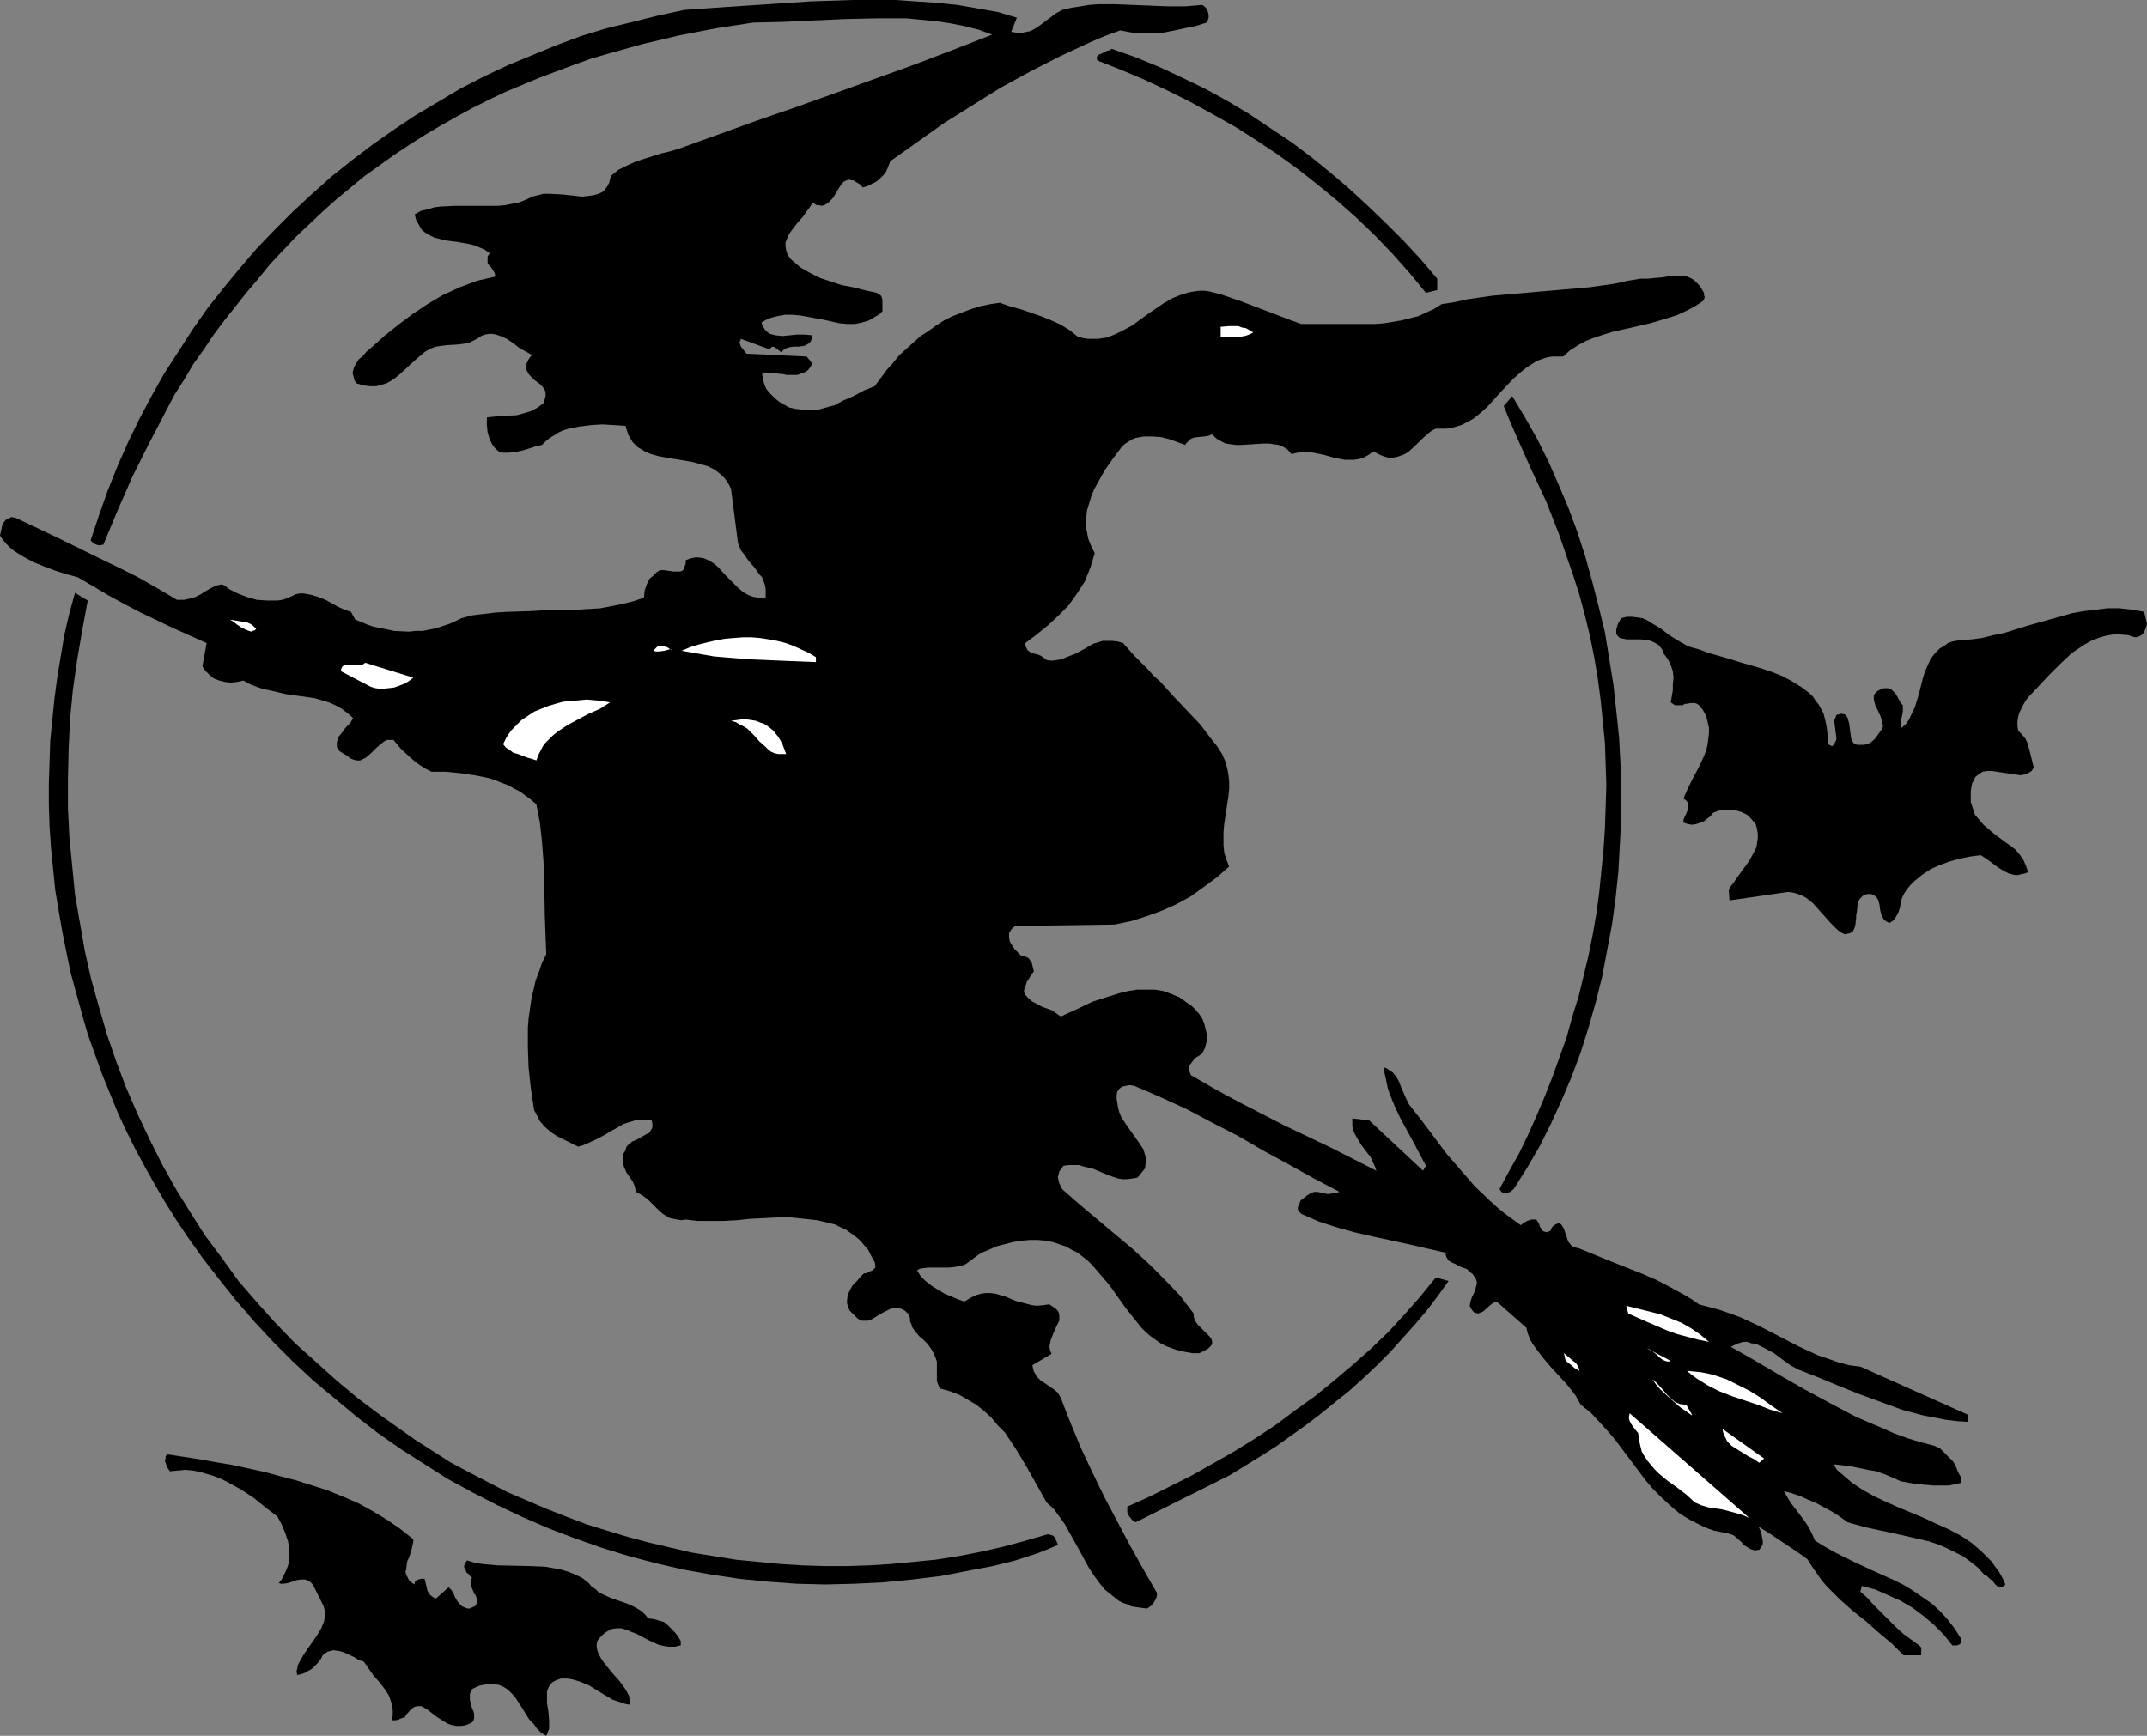 <?xml version="1.0" encoding="UTF-8" standalone="no"?>
<svg
   version="1.0"
   width="129.724mm"
   height="104.91mm"
   id="svg21"
   sodipodi:docname="Witch on Broomstick.wmf"
   xmlns:inkscape="http://www.inkscape.org/namespaces/inkscape"
   xmlns:sodipodi="http://sodipodi.sourceforge.net/DTD/sodipodi-0.dtd"
   xmlns="http://www.w3.org/2000/svg"
   xmlns:svg="http://www.w3.org/2000/svg">
  <rect width="100%" height="100%" fill="#808080" stroke="none"/>
  <sodipodi:namedview
     id="namedview21"
     pagecolor="#ffffff"
     bordercolor="#000000"
     borderopacity="0.25"
     inkscape:showpageshadow="2"
     inkscape:pageopacity="0.0"
     inkscape:pagecheckerboard="0"
     inkscape:deskcolor="#d1d1d1"
     inkscape:document-units="mm" />
  <defs
     id="defs1">
    <pattern
       id="WMFhbasepattern"
       patternUnits="userSpaceOnUse"
       width="6"
       height="6"
       x="0"
       y="0" />
  </defs>
  <path
     style="fill:#000000;fill-opacity:1;fill-rule:evenodd;stroke:none"
     d="m 232.219,4.039 -1.293,3.232 0.97,0.162 0.97,0.162 0.808,-0.162 0.808,-0.162 0.808,-0.162 0.646,-0.323 1.293,-0.808 1.293,-0.969 0.646,-0.485 0.646,-0.485 1.293,-0.969 1.454,-0.808 2.101,-0.485 2.101,-0.323 1.939,-0.323 2.101,-0.162 h 3.878 l 4.04,0.162 4.04,0.162 3.878,0.162 h 4.04 l 1.939,-0.162 1.939,-0.162 0.485,0.323 0.323,0.323 0.323,0.485 0.162,0.485 0.162,0.646 v 0.646 l -0.162,0.485 -0.323,0.646 -2.586,0.808 -2.424,0.485 -2.262,0.485 -2.424,0.485 -2.424,0.162 h -2.424 l -2.586,-0.162 -2.586,-0.485 -3.555,1.293 -3.394,1.454 -6.949,3.232 -6.626,3.393 -6.787,3.716 -6.464,4.039 -6.464,4.039 -6.141,4.363 -6.141,4.363 -0.485,1.293 -0.485,1.131 -0.646,0.808 -0.808,0.808 -0.808,0.646 -0.97,0.485 -0.97,0.485 -1.131,0.323 -0.485,-0.646 -1.131,-0.646 -0.485,-0.323 h -0.485 l -0.485,-0.162 -0.646,0.162 -0.646,0.323 -0.485,0.646 -0.485,0.646 -0.485,0.808 -0.97,1.616 -0.646,0.646 -0.485,0.485 -0.808,0.485 -0.646,0.162 -0.485,-0.162 h -0.646 l -0.485,-0.323 -0.485,-0.162 -0.485,0.808 -0.485,0.646 -1.131,1.616 -1.293,1.454 -1.131,1.454 -0.485,0.646 -0.485,0.808 -0.323,0.808 -0.323,0.808 v 0.808 l 0.162,0.969 0.323,0.969 0.646,0.969 1.131,0.969 1.131,0.969 2.262,1.293 2.262,1.131 2.424,0.808 2.424,0.808 2.586,0.485 2.586,0.646 2.909,0.646 0.485,0.323 0.485,0.323 0.162,0.323 0.162,0.646 v 1.293 1.293 l -0.646,0.646 -0.808,0.485 -0.808,0.485 -0.808,0.485 -1.616,0.485 -1.616,0.323 h -1.778 l -1.778,-0.162 -3.555,-0.808 -1.778,-0.323 -1.778,-0.323 -1.778,-0.323 -1.778,-0.162 h -1.778 l -1.778,0.323 -1.778,0.485 -0.97,0.485 -0.808,0.485 0.323,0.808 0.485,0.808 0.485,0.485 0.646,0.485 0.646,0.162 0.646,0.162 1.616,0.162 1.616,-0.162 1.616,-0.162 h 1.778 l 1.778,0.162 -0.162,0.808 -0.162,0.485 -0.323,0.485 -0.323,0.162 -0.485,0.323 -0.485,0.162 -1.131,0.162 H 181.315 l -1.131,0.162 -0.485,0.162 -0.485,0.162 -0.485,0.485 -0.323,0.323 -0.808,-0.646 -0.646,-0.485 -0.485,-0.162 -0.323,0.162 -0.162,0.162 -0.162,0.323 -6.626,-2.424 -0.162,0.485 -0.162,0.323 0.162,0.485 0.162,0.485 0.646,0.808 0.646,0.808 13.736,0.646 1.293,1.616 -0.485,0.808 -0.485,0.646 -0.646,0.485 -0.646,0.162 -0.646,0.323 -0.646,0.162 h -1.454 -0.808 l -0.808,-0.162 -1.454,-0.162 -1.778,-0.162 -1.616,0.162 0.162,1.131 0.323,1.293 0.485,1.131 0.808,0.969 0.97,0.969 1.131,0.969 1.131,0.646 1.131,0.646 1.454,0.323 1.454,0.162 1.454,0.162 1.293,-0.162 h 1.131 l 1.131,-0.323 2.424,-0.646 2.101,-1.131 2.262,-0.969 2.424,-1.293 2.424,-0.969 2.747,-3.716 1.454,-1.616 1.454,-1.777 1.616,-1.454 1.616,-1.454 1.616,-1.454 1.778,-1.131 1.778,-1.293 1.778,-1.131 1.939,-0.969 2.101,-0.808 2.101,-0.808 2.101,-0.646 2.262,-0.485 2.262,-0.323 2.262,0.808 2.424,0.646 4.686,1.616 2.424,0.969 2.101,0.969 2.101,1.293 1.778,1.454 1.293,0.323 1.131,0.162 h 1.131 1.131 l 0.97,-0.162 1.131,-0.162 1.939,-0.808 1.939,-0.969 1.778,-0.969 3.555,-2.585 3.555,-2.424 1.939,-1.131 1.939,-0.808 2.101,-0.646 1.131,-0.162 1.131,-0.162 h 1.131 l 1.131,0.162 1.293,0.323 1.293,0.323 4.686,1.616 4.686,1.777 4.686,1.777 2.101,0.808 2.262,0.808 h 8.565 4.202 4.04 l 2.101,-0.162 1.939,-0.323 1.939,-0.323 1.939,-0.485 1.939,-0.485 1.778,-0.808 1.778,-0.808 1.778,-1.131 3.07,-0.485 2.909,-0.646 5.656,-0.808 5.656,-0.485 5.494,-0.485 5.656,-0.485 5.494,-0.485 5.656,-0.808 2.909,-0.646 2.909,-0.485 h 0.808 0.808 l 1.616,-0.162 1.939,-0.162 1.778,-0.323 h 1.939 0.808 l 0.97,0.162 0.808,0.323 0.808,0.485 0.646,0.646 0.646,0.646 0.485,0.808 0.485,0.808 v 0.485 l 0.162,0.485 -0.162,0.485 -0.323,0.485 -1.778,1.131 -1.778,0.969 -2.101,0.969 -1.939,0.646 -4.363,1.293 -2.101,0.485 -2.101,0.485 -4.363,0.969 -2.101,0.646 -1.939,0.646 -2.101,0.808 -1.778,0.969 -1.778,1.131 -1.616,1.454 h -1.131 -1.293 l -1.131,0.162 -0.97,0.323 -0.97,0.323 -0.97,0.485 -1.778,1.131 -1.616,1.293 -1.616,1.454 -2.909,3.07 -2.909,3.232 -1.616,1.454 -1.616,1.293 -1.778,0.969 -0.97,0.485 -1.131,0.323 -1.131,0.323 -1.131,0.162 h -1.131 -1.293 l -0.97,0.485 -0.808,0.646 -1.454,1.293 -1.616,1.616 -1.454,1.293 -0.808,0.485 -0.808,0.323 -0.97,0.323 -0.97,0.162 h -0.97 l -1.131,-0.323 -1.131,-0.485 -1.131,-0.646 -1.131,0.808 -1.131,0.646 -1.131,0.323 -1.131,0.162 h -0.97 -1.131 l -2.424,-0.485 -2.262,-0.646 -2.424,-0.485 -1.131,-0.162 h -1.293 l -1.293,0.162 -1.293,0.323 -0.808,-0.969 -0.97,-0.646 -1.131,-0.485 -1.131,-0.162 -1.131,-0.162 h -1.293 l -2.424,0.162 -2.586,0.162 h -1.131 l -1.293,-0.162 -1.131,-0.162 -0.97,-0.485 -1.131,-0.646 -0.97,-0.969 -0.808,0.323 -0.97,0.162 -1.778,0.162 -0.808,0.162 -0.646,0.323 -0.646,0.646 -0.323,0.323 -0.162,0.323 -1.778,-0.646 -1.778,-0.646 -1.939,-0.485 -1.939,-0.162 h -1.939 l -0.97,0.162 -0.97,0.162 -0.808,0.323 -0.808,0.485 -0.97,0.646 -0.646,0.646 -1.939,2.585 -1.939,2.747 -1.616,2.908 -0.808,1.454 -0.646,1.616 -0.485,1.616 -0.485,1.616 -0.162,1.616 -0.162,1.616 0.323,1.616 0.323,1.616 0.646,1.616 0.808,1.616 -0.485,1.616 -0.485,1.616 -0.646,1.616 -0.646,1.616 -1.778,2.747 -1.939,2.747 -2.262,2.262 -2.424,2.262 -2.586,2.101 -2.586,1.939 v 0.485 l 0.162,0.485 0.162,0.323 0.162,0.323 0.646,0.485 0.808,0.323 0.808,0.162 0.808,0.323 0.646,0.485 0.646,0.485 1.131,0.162 1.293,-0.162 0.97,-0.162 1.131,-0.485 2.101,-0.808 2.101,-1.131 1.939,-1.131 1.131,-0.323 0.97,-0.323 h 1.131 1.131 l 1.293,0.162 1.131,0.323 1.293,1.454 1.293,1.454 2.909,2.908 1.454,1.616 1.616,1.454 2.909,3.232 3.07,3.232 3.07,3.232 2.586,3.393 1.293,1.616 1.131,1.777 0.646,1.454 0.485,1.616 0.323,1.616 0.162,1.616 v 1.616 l -0.162,1.616 -0.485,3.232 -0.485,3.232 -0.162,1.777 v 1.454 1.616 l 0.162,1.616 0.485,1.616 0.646,1.616 -2.747,2.424 -3.07,2.262 -2.909,2.101 -3.232,1.777 -3.232,1.454 -3.555,1.293 -3.555,1.131 -3.878,0.808 -22.624,0.323 -0.485,0.323 -0.485,0.485 -0.162,0.323 -0.323,0.485 v 0.485 0.485 l 0.162,0.969 0.485,0.808 0.646,0.969 0.808,0.808 0.646,0.646 0.808,0.162 0.485,0.162 0.485,0.323 0.323,0.485 0.323,0.485 0.162,0.646 0.323,1.293 -1.616,2.424 -0.162,0.646 -0.323,0.646 -0.162,0.808 0.162,0.646 0.808,0.969 0.97,0.808 0.97,0.485 1.131,0.646 2.262,0.808 0.97,0.646 1.131,0.808 1.778,-0.808 1.778,-0.808 3.717,-1.777 4.04,-1.293 2.101,-0.646 1.939,-0.485 2.101,-0.323 h 1.939 2.101 l 1.939,0.323 1.778,0.646 1.939,0.808 1.778,1.293 0.97,0.646 0.808,0.808 0.97,1.131 0.646,0.969 0.485,1.293 0.323,1.293 0.323,1.454 -0.162,1.293 -0.323,1.293 -0.646,1.293 -0.646,0.485 -0.808,0.485 -0.485,0.485 -0.485,0.646 -0.485,0.646 -0.162,0.808 0.162,0.646 0.323,0.808 5.333,3.07 5.333,2.908 5.333,2.747 5.333,2.747 10.504,5.009 10.504,5.332 -0.323,-0.969 -0.323,-0.646 -0.646,-1.454 -1.131,-1.454 -0.97,-1.293 -0.808,-1.293 -0.808,-1.454 -0.323,-0.808 -0.162,-0.808 v -0.808 -0.969 l 3.878,0.485 12.282,11.472 0.646,-1.131 -1.454,-2.747 -1.454,-2.747 -2.909,-5.332 -1.293,-2.747 -1.131,-2.747 -0.485,-1.454 -0.323,-1.616 -0.323,-1.454 -0.323,-1.616 0.646,0.162 0.485,0.323 0.97,0.646 0.808,0.969 0.646,1.131 0.485,1.293 1.131,2.585 0.646,1.293 2.909,3.716 2.909,3.878 2.909,3.878 3.232,3.716 3.07,3.555 3.394,3.232 1.778,1.616 1.778,1.454 1.778,1.293 1.778,1.293 0.646,-0.485 0.808,-0.485 0.97,-0.323 h 0.485 0.646 l 0.323,0.485 0.323,0.485 0.162,0.646 0.323,0.485 0.323,0.485 0.323,0.162 0.646,0.162 0.323,-0.162 0.485,-0.162 0.162,-0.485 0.323,-0.485 0.646,-0.485 0.808,-0.323 0.323,0.162 0.323,0.323 0.485,0.808 0.323,0.969 0.162,0.485 0.162,0.485 0.323,0.969 0.646,0.808 0.323,0.323 0.485,0.162 0.485,0.162 0.646,0.162 3.555,1.454 3.555,1.454 6.949,2.747 3.394,1.454 3.394,1.777 3.232,1.777 1.616,0.969 1.616,1.131 2.424,0.646 2.424,0.646 2.262,0.808 2.262,0.808 4.525,2.101 4.363,2.262 4.363,2.262 4.525,2.101 2.424,0.808 2.262,0.808 2.424,0.646 2.586,0.323 24.563,10.987 v 1.616 l -2.586,-0.162 -2.586,-0.323 -2.424,-0.485 -2.586,-0.485 -4.848,-1.293 -4.848,-1.777 -4.848,-1.777 -4.848,-1.939 -4.686,-1.939 -4.525,-1.777 -1.778,-0.969 -1.778,-1.293 -1.939,-1.454 -2.101,-1.131 -0.97,-0.485 -0.97,-0.485 -1.131,-0.162 -0.97,-0.323 h -0.97 l -0.97,0.323 -0.808,0.323 -0.97,0.485 5.656,3.232 5.494,3.232 5.656,3.232 5.656,3.07 5.818,3.07 2.909,1.293 3.07,1.293 2.909,1.293 3.07,1.131 3.232,0.969 3.07,0.808 1.293,0.646 0.97,0.969 0.97,0.969 0.97,0.969 0.646,1.131 0.485,1.293 0.646,1.131 0.162,1.293 -1.293,0.323 -1.616,0.323 h -1.778 -1.778 l -1.939,-0.162 -1.939,-0.162 -1.778,-0.323 -1.778,-0.323 -1.778,-0.808 -1.939,-0.808 -1.778,-0.646 -1.939,-0.323 -3.878,-0.808 -4.04,-0.485 0.808,1.293 1.131,0.969 2.262,1.939 2.424,1.616 2.586,1.454 2.747,1.293 2.909,1.293 5.818,2.424 2.747,1.293 2.909,1.293 2.747,1.454 2.424,1.616 2.262,1.939 1.131,1.131 1.131,1.131 0.808,1.131 0.97,1.293 0.808,1.454 0.646,1.454 -0.323,0.323 -0.323,0.162 -0.485,0.162 h -0.162 l -0.646,-0.323 -0.485,-0.485 -0.485,-0.646 -0.646,-0.485 -0.646,-0.646 -0.646,-0.323 -1.454,-1.616 -1.616,-1.293 -1.778,-1.293 -1.939,-0.969 -1.939,-0.969 -1.939,-0.808 -1.939,-0.646 -2.101,-0.485 -4.202,-0.969 -8.242,-1.777 -4.04,-1.131 -1.778,-1.293 -1.778,-1.131 -1.778,-0.969 -1.778,-0.969 -1.939,-0.808 -1.778,-0.808 -1.939,-0.646 -1.778,-0.485 0.808,1.454 0.808,1.293 2.101,2.747 0.97,1.293 0.97,1.454 0.808,1.616 0.646,1.454 2.101,1.293 2.262,1.293 4.525,2.262 4.525,2.101 4.686,2.101 2.262,1.131 2.101,1.293 2.101,1.454 2.101,1.454 1.778,1.616 1.778,1.939 1.616,2.101 1.454,2.262 v 0.485 0.485 l -0.162,0.323 -0.323,0.162 -0.323,0.162 h -0.485 -0.646 l -1.939,-2.424 -2.262,-2.262 -2.262,-1.939 -2.586,-1.939 -2.747,-1.616 -2.909,-1.293 -2.909,-1.293 -3.07,-0.808 -0.323,1.293 1.616,1.454 1.454,1.616 1.778,1.777 1.616,1.616 1.616,1.616 1.778,1.616 1.778,1.293 1.778,1.293 0.485,0.485 v 0.646 0.646 0.485 h -4.04 l -2.747,-2.747 -2.909,-2.424 -2.909,-2.585 -3.07,-2.424 -2.909,-2.585 -2.747,-2.747 -1.293,-1.454 -1.131,-1.616 -1.131,-1.616 -1.131,-1.777 -2.747,-1.939 -2.909,-1.939 -2.909,-1.939 -1.293,-0.808 -1.293,-0.808 0.323,0.646 0.323,0.808 0.162,0.969 0.162,0.808 v 0.808 l -0.323,0.646 -0.485,0.646 h -0.485 l -0.323,0.162 -1.131,-0.323 -0.808,-0.485 -0.808,-0.485 -0.485,-0.646 -1.293,-1.131 -0.646,-0.485 -0.97,-0.323 -1.616,-0.323 -1.616,-0.323 -1.454,-0.485 -1.454,-0.646 -2.586,-1.293 -2.424,-1.454 -2.101,-1.777 -2.101,-1.939 -1.939,-1.939 -1.778,-2.101 -3.394,-4.524 -3.394,-4.524 -1.778,-2.101 -1.939,-2.101 -1.939,-2.101 -2.262,-1.777 -0.646,-1.131 -0.646,-1.131 -1.778,-2.262 -1.778,-1.939 -1.939,-2.101 -1.778,-2.101 -1.616,-2.101 -0.808,-1.131 -0.646,-1.131 -0.485,-1.293 -0.323,-1.293 -6.787,-5.978 -0.808,0.323 -0.646,0.485 -1.616,1.454 -0.808,0.323 -0.323,0.162 -0.485,-0.162 h -0.323 l -0.485,-0.485 -0.323,-0.485 -0.323,-0.646 0.162,-0.969 0.323,-0.969 0.485,-0.969 0.323,-0.969 0.323,-1.131 v -0.485 l -0.162,-0.485 -0.162,-0.485 -0.323,-0.323 -0.323,-0.485 -0.646,-0.485 -0.646,-0.646 -0.97,-0.323 -0.808,-0.323 -0.808,-0.485 -0.808,-0.323 -0.808,-0.485 -0.485,-0.808 -0.162,-0.485 v -0.485 l -4.202,-0.969 -4.202,-0.969 -8.242,-1.777 -4.202,-0.969 -4.04,-1.131 -4.04,-1.293 -4.04,-1.777 -0.323,-0.323 -0.323,-0.323 -0.162,-0.485 v -0.323 l 0.323,-0.808 0.323,-0.808 0.646,-0.485 0.808,-0.646 0.808,-0.485 0.808,-0.323 h 0.808 l 0.808,0.162 1.454,0.323 1.293,-0.162 0.808,-0.162 0.646,-0.162 -5.818,-3.07 -5.818,-3.232 -5.656,-3.07 -5.818,-3.393 -5.979,-3.07 -5.818,-3.07 -5.979,-2.747 -5.979,-2.585 -0.97,-0.162 -0.97,0.162 -0.808,0.162 -0.646,0.485 -0.485,0.646 -0.162,0.808 v 0.808 l 0.162,0.969 0.162,1.131 0.323,1.131 0.485,1.131 0.646,0.969 1.454,2.101 1.616,2.262 0.646,0.969 0.646,0.969 0.323,1.131 0.323,0.969 -0.162,1.131 -0.162,1.131 -0.808,0.969 -0.323,0.485 -0.646,0.646 -1.131,0.162 -1.131,0.162 h -1.131 l -0.97,-0.162 -1.939,-0.646 -1.939,-0.808 -1.939,-0.808 -2.101,-0.485 -0.97,-0.323 h -1.131 -1.131 l -1.293,0.162 -0.485,0.646 -0.485,0.646 -0.162,0.646 -0.162,0.646 0.162,0.808 0.162,0.646 0.646,1.293 4.04,3.555 8.08,6.786 3.878,3.232 3.878,3.555 3.555,3.555 3.555,3.716 1.454,1.939 1.616,2.101 v 0.646 l 0.162,0.646 0.323,0.646 0.485,0.646 1.131,1.131 1.131,1.131 0.485,0.485 0.323,0.485 0.162,0.485 v 0.646 l -0.323,0.485 -0.485,0.485 -0.808,0.485 -0.646,0.323 -0.646,0.323 h -1.616 l -1.778,-0.323 -1.454,-0.323 -1.454,-0.485 -1.293,-0.485 -1.293,-0.646 -1.131,-0.808 -1.131,-0.808 -1.131,-0.969 -0.97,-0.969 -1.939,-2.424 -1.778,-2.262 -3.555,-5.009 -1.939,-2.262 -1.939,-2.262 -1.131,-1.131 -2.262,-1.777 -1.293,-0.646 -1.454,-0.808 -1.454,-0.485 -1.454,-0.485 -1.616,-0.323 -1.778,-0.162 h -1.939 l -1.939,0.162 -1.939,0.323 -3.717,0.969 -1.778,0.808 -1.616,0.646 -1.616,1.131 -1.293,0.969 -0.646,0.485 -0.808,0.323 -1.616,0.323 -1.454,0.162 h -1.616 -1.616 -1.454 l -1.454,0.162 -0.646,0.162 -0.485,0.323 0.808,1.293 1.131,1.131 1.454,1.131 1.293,0.808 1.616,0.969 1.616,0.646 1.454,0.646 1.454,0.485 1.293,-0.808 1.293,-0.646 1.131,-0.323 1.131,-0.162 h 1.131 l 1.131,0.162 2.262,0.646 1.131,0.485 1.131,0.485 2.424,0.646 1.293,0.323 1.293,0.162 1.454,-0.162 1.293,-0.162 0.97,0.646 0.646,0.485 0.485,0.646 0.162,0.646 v 0.646 0.646 l -0.646,1.293 -0.646,1.454 -0.646,1.616 -0.162,0.808 -0.162,0.808 0.162,0.808 0.323,0.808 -4.363,2.585 0.162,0.808 0.162,0.646 0.323,0.485 0.323,0.646 0.808,0.808 0.97,0.646 1.131,0.808 0.97,0.646 0.97,0.808 0.646,1.131 2.262,5.817 2.424,5.817 2.586,5.494 2.747,5.655 2.909,5.494 2.909,5.494 3.07,5.494 3.07,5.332 v 0.646 l -0.162,0.485 -0.485,0.969 -0.646,0.808 -0.97,0.646 -1.293,-0.162 -1.131,-0.162 -1.131,-0.162 -0.97,-0.485 -0.97,-0.323 -0.97,-0.485 -1.616,-1.293 -1.616,-1.293 -1.293,-1.616 -1.293,-1.777 -1.131,-1.777 -2.101,-3.878 -2.262,-4.039 -0.97,-1.777 -1.293,-1.777 -1.293,-1.777 -1.616,-1.454 -2.262,-4.039 -2.262,-4.039 -2.424,-4.039 -2.586,-3.878 -1.616,-1.616 -1.454,-1.777 -1.616,-1.454 -1.778,-1.454 -1.939,-1.131 -1.939,-1.131 -2.101,-0.808 -2.262,-0.646 -0.323,-0.485 -0.162,-0.323 -0.323,-0.969 v -0.969 -1.131 -1.131 -1.131 l -0.323,-0.969 -0.323,-0.808 -0.646,-1.131 -0.808,-1.131 -0.97,-0.969 -0.97,-0.808 -0.808,-0.969 -0.808,-1.131 -0.162,-0.646 -0.323,-0.646 v -0.646 l -0.162,-0.808 -0.485,-0.485 -0.485,-0.485 -0.97,-0.485 -0.97,-0.162 h -0.808 l -0.808,0.323 -1.616,0.808 -0.808,0.485 -1.616,0.969 -0.808,0.323 h -0.808 -0.808 l -0.808,-0.485 -0.323,-0.323 -0.485,-0.485 -0.485,-0.485 -0.485,-0.485 -0.323,-0.646 -0.162,-0.485 -0.162,-0.646 v -0.485 l 0.162,-1.293 0.485,-1.131 0.646,-1.131 0.97,-0.969 0.808,-0.969 0.808,-0.808 h 0.485 l 0.485,-0.323 0.97,-0.323 0.323,-0.323 0.323,-0.323 v -0.646 l -0.162,-0.646 -0.808,-1.454 -0.646,-1.293 -0.97,-1.131 -0.808,-0.969 -1.131,-0.969 -1.131,-0.808 -1.131,-0.808 -1.131,-0.485 -1.293,-0.646 -1.293,-0.323 -2.747,-0.646 -2.909,-0.323 -3.07,-0.323 h -3.07 l -3.07,0.162 -3.232,0.162 -3.07,0.323 -3.07,0.162 h -2.909 -2.909 l -2.747,-0.323 -0.97,0.162 -0.97,-0.162 -0.808,-0.162 -0.808,-0.162 -0.808,-0.485 -0.646,-0.323 -1.131,-0.969 -2.424,-2.424 -1.293,-0.969 -1.454,-0.808 -0.323,-1.293 -0.485,-1.131 -1.454,-2.101 -0.485,-1.131 -0.323,-1.131 v -0.646 -0.646 l 0.162,-0.646 0.485,-0.808 0.162,-0.646 0.323,-0.485 0.485,-0.323 0.485,-0.485 1.131,-0.485 1.131,-0.646 1.131,-0.646 0.485,-0.162 0.323,-0.485 0.323,-0.485 0.162,-0.485 v -0.646 l -0.162,-0.808 -1.131,-0.162 h -1.131 -1.131 l -0.97,0.323 -1.131,0.323 -0.97,0.323 -1.939,1.131 -0.97,0.485 -0.97,0.646 -2.101,1.131 -2.101,0.969 -1.131,0.485 -1.131,0.323 -3.232,-1.616 -1.616,-0.808 -1.454,-0.969 -1.293,-1.131 -1.131,-1.293 -0.808,-1.616 -0.485,-0.808 -0.162,-0.969 -0.646,-4.363 -0.485,-4.524 -0.162,-4.524 v -4.524 l 0.162,-2.101 0.323,-2.262 0.323,-2.262 0.485,-2.101 0.485,-2.101 0.808,-2.101 0.646,-1.939 0.97,-1.939 -0.162,-4.201 -0.162,-4.363 -0.162,-8.564 -0.162,-4.201 -0.323,-4.363 -0.485,-4.363 -0.808,-4.201 -1.131,-0.969 -1.293,-0.969 -1.293,-0.969 -1.293,-0.646 -1.454,-0.808 -1.293,-0.485 -1.616,-0.646 -1.454,-0.485 -3.232,-0.646 -3.232,-0.485 -3.394,-0.323 h -3.232 l -1.293,-0.646 -1.293,-0.808 -1.131,-0.808 -1.131,-0.969 -2.101,-1.939 -1.778,-2.101 H 89.041 88.395 l -0.646,0.323 -0.646,0.485 -1.293,1.131 -0.485,0.485 -0.646,0.646 -1.131,0.969 -0.646,0.323 -0.646,0.323 h -0.808 l -0.646,-0.162 -0.808,-0.323 -0.808,-0.646 -0.808,-0.485 -0.808,-0.485 -0.323,-0.485 -0.323,-0.485 v -0.485 -0.646 l 0.162,-0.485 0.162,-0.646 0.808,-0.969 0.808,-1.131 1.131,-1.131 0.646,-1.131 -1.293,-1.131 -1.293,-0.969 -1.454,-0.808 -1.454,-0.646 -1.616,-0.485 -1.616,-0.485 -3.394,-0.485 -3.394,-0.485 -3.394,-0.808 -1.616,-0.323 -1.454,-0.485 -1.616,-0.646 -1.454,-0.808 -1.454,0.323 -1.454,0.162 -1.293,-0.162 -1.293,-0.323 -1.293,-0.485 -0.97,-0.808 -0.97,-0.969 -0.646,-0.969 0.97,-5.332 -7.595,-3.393 -7.434,-3.555 -3.717,-1.939 -3.555,-1.939 -3.555,-2.101 -3.555,-2.101 -2.424,-0.646 -2.586,-0.808 -2.586,-0.969 L 7.757,128.454 5.333,127.162 3.232,125.869 2.262,125.061 1.454,124.253 0.646,123.284 0,122.314 l 0.162,-0.646 0.162,-0.808 0.162,-0.808 0.323,-0.646 0.485,-0.646 0.646,-0.323 0.646,-0.323 0.97,0.162 9.534,4.524 9.211,4.524 4.686,2.262 4.525,2.262 4.525,2.585 4.363,2.585 h 0.808 0.808 l 1.454,-0.323 1.131,-0.323 1.293,-0.646 0.97,-0.646 1.131,-0.646 1.293,-0.646 1.454,-0.323 0.808,0.485 0.808,0.646 1.939,0.969 2.101,0.808 2.262,0.646 2.424,0.162 h 1.131 1.131 l 1.131,-0.162 0.97,-0.323 1.131,-0.485 0.97,-0.485 0.97,-0.162 h 0.808 l 0.97,0.162 0.808,0.162 1.616,0.485 1.616,0.646 2.909,1.616 1.454,0.646 1.454,0.485 0.97,1.777 1.293,0.485 1.454,0.646 1.454,0.485 1.616,0.323 1.616,0.323 1.454,0.323 3.394,0.162 1.454,-0.162 h 1.616 l 1.616,-0.323 1.616,-0.323 1.454,-0.485 1.454,-0.485 1.454,-0.646 1.293,-0.646 2.424,-0.646 2.586,-0.323 2.747,-0.323 2.586,-0.162 5.333,-0.162 2.747,-0.162 h 2.586 l 5.333,-0.162 2.586,-0.162 2.747,-0.162 2.586,-0.485 2.424,-0.485 2.586,-0.646 2.424,-0.808 0.162,-1.616 0.485,-1.454 0.323,-0.646 0.323,-0.646 0.646,-0.485 0.485,-0.485 0.485,-0.485 0.485,-0.323 0.485,-0.162 h 0.646 l 1.131,0.162 1.131,0.162 h 0.97 0.485 l 0.485,-0.162 0.323,-0.323 0.162,-0.485 0.323,-0.808 v -0.808 l 0.808,-0.323 0.646,-0.162 0.808,-0.162 h 0.485 l 1.293,0.162 1.131,0.485 1.131,0.646 0.97,0.808 1.778,1.939 1.939,1.939 0.97,0.969 1.131,0.969 1.131,0.646 1.293,0.485 1.293,0.162 0.646,0.162 0.808,-0.162 v -0.969 -0.969 l -0.162,-0.969 -0.646,-1.777 -0.646,-0.646 -1.131,-1.616 -1.293,-1.454 -1.131,-1.616 -0.646,-0.808 -0.323,-0.808 -0.323,-0.808 -0.162,-1.131 -1.454,-11.31 -0.485,-0.969 -0.485,-0.808 -0.646,-0.808 -0.646,-0.646 -1.454,-1.131 -1.616,-0.808 -1.778,-0.485 -1.778,-0.485 -3.878,-0.646 -1.939,-0.323 -1.778,-0.323 -1.778,-0.485 -1.454,-0.646 -1.616,-0.969 -1.131,-1.131 -0.97,-1.616 -0.323,-0.969 -0.323,-1.131 -2.586,-0.162 -2.747,-0.162 -2.586,0.162 -2.586,0.323 -2.424,0.485 -1.131,0.323 -1.131,0.485 -0.97,0.646 -1.131,0.646 -0.97,0.808 -0.808,0.808 -1.454,0.323 -1.454,0.485 -1.616,0.485 -0.808,0.162 -0.646,0.162 -1.616,0.162 h -0.808 -0.646 l -0.646,-0.162 -0.646,-0.485 -0.485,-0.485 -0.485,-0.646 -0.646,-1.293 -0.485,-1.616 -0.162,-1.616 v -1.777 l 3.232,-0.323 3.555,-0.162 1.778,-0.485 1.616,-0.485 1.454,-0.808 0.646,-0.485 0.646,-0.485 0.323,-0.969 0.162,-0.808 v -0.808 l -0.323,-0.646 -0.485,-0.646 -0.485,-0.485 -1.293,-0.969 -1.131,-1.131 -0.323,-0.485 -0.323,-0.646 V 83.859 83.051 l 0.485,-0.969 0.323,-0.485 0.485,-0.485 -1.454,-0.808 -1.454,-0.808 -1.454,-1.131 -1.454,-0.969 -1.454,-0.646 -0.97,-0.323 -0.808,-0.162 h -0.808 l -0.97,0.162 -0.808,0.323 -0.97,0.646 -0.97,0.485 -0.97,0.485 -1.131,0.162 -1.293,0.162 -2.586,0.162 -2.424,0.323 -1.293,0.485 -1.131,0.646 -1.939,1.616 -1.939,1.777 -1.939,1.777 -0.97,0.808 -0.97,0.646 -1.131,0.646 -1.131,0.323 -1.131,0.323 h -1.454 l -1.454,-0.162 -1.616,-0.485 -0.485,-0.646 -0.162,-0.646 -0.162,-0.646 -0.162,-0.485 0.162,-0.485 0.162,-0.646 0.485,-0.969 0.646,-0.969 0.97,-0.808 0.808,-0.969 0.97,-0.808 3.07,-2.747 3.232,-2.585 3.232,-2.424 3.394,-2.262 3.555,-2.101 3.878,-1.777 3.878,-1.454 2.101,-0.485 2.101,-0.485 -0.162,-0.808 -0.485,-0.808 -0.323,-0.485 -0.485,-0.485 -0.323,-0.485 v -0.646 -0.808 l 0.162,-0.323 0.323,-0.485 -1.131,-0.808 -1.131,-0.485 -1.131,-0.485 -1.293,-0.323 -2.747,-0.485 -2.586,-0.323 -1.293,-0.323 -1.293,-0.323 -0.97,-0.485 -1.131,-0.646 -0.808,-0.646 -0.646,-1.131 -0.646,-1.131 -0.323,-1.293 1.454,-0.808 1.454,-0.323 1.616,-0.485 1.454,-0.162 3.232,-0.162 h 3.232 3.394 3.232 l 1.616,-0.162 1.616,-0.323 1.616,-0.323 1.616,-0.646 1.293,-0.646 1.293,-0.323 1.293,-0.323 h 1.454 l 3.07,0.162 2.909,0.323 1.454,0.162 1.293,-0.162 1.293,-0.162 1.131,-0.323 0.97,-0.485 0.485,-0.485 0.323,-0.485 0.323,-0.485 0.323,-0.646 0.162,-0.808 0.323,-0.808 1.616,-1.293 1.939,-0.969 1.778,-0.808 1.939,-0.646 4.04,-1.293 2.101,-0.485 2.101,-0.646 17.938,-6.463 8.888,-3.07 9.05,-3.232 17.938,-6.463 8.888,-3.393 8.726,-3.393 -3.07,-1.131 -3.232,-0.808 -3.232,-0.646 -3.232,-0.485 -3.394,-0.323 -3.394,-0.323 h -3.394 -3.555 l -7.11,0.162 -7.11,0.323 -7.11,0.323 -6.787,0.162 -8.403,1.293 -8.403,1.616 -4.04,0.969 -4.202,0.969 -4.04,1.131 -4.04,1.131 -3.878,1.131 -4.04,1.454 -7.757,2.908 -3.878,1.616 -3.878,1.616 -3.717,1.777 -3.878,1.939 -3.555,1.939 -3.717,2.101 -3.555,2.101 -3.555,2.262 -3.394,2.262 -6.787,4.847 -6.464,5.332 -3.07,2.747 -3.07,2.908 -3.07,2.908 -2.909,3.07 -2.909,3.07 -2.747,3.393 -2.747,3.232 -2.424,3.07 -2.586,3.232 -2.424,3.232 -2.262,3.393 -2.424,3.393 -2.101,3.555 -2.262,3.555 -1.939,3.716 -3.878,7.433 -3.717,7.433 -3.394,7.756 -3.232,7.756 -0.97,0.162 -0.646,-0.162 -0.646,-0.323 -0.646,-0.646 1.939,-5.817 1.939,-5.494 2.262,-5.655 2.424,-5.494 2.586,-5.332 2.747,-5.17 2.909,-5.17 3.232,-5.009 3.232,-5.009 3.394,-4.847 3.717,-4.686 3.717,-4.524 3.878,-4.524 4.04,-4.201 4.202,-4.201 4.363,-4.039 4.525,-4.039 4.686,-3.716 4.686,-3.555 4.848,-3.393 4.848,-3.232 5.171,-3.07 5.171,-3.07 5.333,-2.747 5.494,-2.585 5.494,-2.262 5.494,-2.262 5.656,-2.101 5.818,-1.777 5.979,-1.454 5.818,-1.454 5.979,-1.293 4.686,-0.323 4.686,-0.323 9.696,-0.646 9.696,-0.646 L 194.728,0 h 4.848 4.848 l 4.686,0.323 4.848,0.323 4.686,0.485 4.686,0.808 4.525,0.808 z"
     id="path1" />
  <path
     style="fill:#000000;fill-opacity:1;fill-rule:evenodd;stroke:none"
     d="m 328.209,63.662 v 2.585 l -2.586,0.646 -3.717,-4.524 -3.878,-4.363 -4.04,-4.201 -4.202,-4.039 -4.363,-3.878 -4.525,-3.716 -4.525,-3.555 -4.686,-3.393 -4.848,-3.232 -4.848,-3.07 -5.171,-2.908 -5.01,-2.747 -5.171,-2.585 -5.171,-2.424 -5.333,-2.262 -5.333,-2.101 -0.323,-0.323 v -0.162 -0.323 -0.162 l 0.485,-0.485 0.485,-0.162 0.646,-0.323 0.646,-0.323 0.646,-0.162 0.485,-0.323 5.494,1.939 5.494,2.262 5.171,2.424 5.333,2.585 5.01,2.747 4.848,2.908 4.848,3.232 4.848,3.232 4.525,3.393 4.363,3.555 4.363,3.716 4.202,3.878 4.202,4.039 4.04,4.039 3.878,4.201 z"
     id="path2" />
  <path
     style="fill:#ffffff;fill-opacity:1;fill-rule:evenodd;stroke:none"
     d="m 286.193,75.942 -0.97,0.485 -0.97,0.323 -0.97,0.162 h -0.97 -1.778 -1.778 V 74.649 l 1.939,-0.162 h 2.101 l 0.808,0.323 0.97,0.162 0.808,0.485 z"
     id="path3" />
  <path
     style="fill:#000000;fill-opacity:1;fill-rule:evenodd;stroke:none"
     d="m 345.662,271.612 -0.808,0.646 -0.485,0.162 -0.485,0.162 h -0.485 l -0.323,-0.162 -0.323,-0.323 -0.323,-0.485 2.262,-4.201 2.262,-4.039 2.101,-4.363 1.939,-4.363 1.778,-4.201 1.778,-4.524 1.616,-4.524 1.616,-4.524 1.293,-4.686 1.454,-4.686 1.131,-4.686 1.131,-4.686 0.97,-4.847 0.808,-4.686 0.646,-4.847 0.485,-4.847 0.485,-4.847 0.323,-4.847 0.162,-4.847 0.162,-5.009 -0.162,-4.847 -0.162,-4.847 -0.485,-4.847 -0.485,-4.847 -0.646,-4.847 -0.808,-4.847 -0.97,-4.847 -1.131,-4.686 -1.293,-4.847 -1.454,-4.524 -1.616,-4.686 -1.616,-4.686 -1.454,-3.716 -1.454,-3.716 -3.394,-7.271 -3.232,-7.271 -1.616,-3.716 -1.454,-3.555 1.939,-2.262 2.909,4.847 2.747,4.847 2.586,5.17 2.262,5.17 2.262,5.332 2.101,5.655 1.778,5.494 1.616,5.817 1.454,5.655 1.454,5.978 0.97,5.978 0.97,5.978 0.646,5.978 0.646,6.14 0.323,6.14 0.162,6.14 v 6.14 l -0.323,6.14 -0.323,5.978 -0.646,6.14 -0.808,5.978 -1.131,5.978 -1.131,5.978 -1.454,5.817 -1.616,5.655 -1.778,5.655 -2.101,5.655 -2.262,5.332 -2.424,5.332 -2.586,5.17 -2.909,5.009 z"
     id="path4" />
  <path
     style="fill:#000000;fill-opacity:1;fill-rule:evenodd;stroke:none"
     d="m 20.038,137.179 -1.293,6.948 -1.131,6.625 -0.97,6.786 -0.646,6.786 -0.323,6.786 -0.162,6.786 v 6.625 l 0.323,6.625 0.646,6.625 0.646,6.625 1.131,6.463 1.131,6.463 1.454,6.463 1.778,6.302 1.778,6.14 2.101,6.14 2.262,5.978 2.586,5.978 2.747,5.817 2.909,5.817 3.07,5.494 3.394,5.494 3.394,5.332 3.878,5.17 3.717,5.17 4.202,4.847 4.202,4.686 4.525,4.686 4.686,4.201 4.848,4.363 4.848,4.039 5.171,3.878 3.878,2.747 3.878,2.747 4.04,2.585 4.04,2.585 4.202,2.262 4.363,2.262 4.363,2.262 4.525,1.939 4.525,1.939 4.525,1.777 4.686,1.777 4.686,1.454 4.848,1.454 4.848,1.293 4.848,1.131 4.848,1.131 5.01,0.808 5.01,0.808 5.01,0.485 5.01,0.485 5.171,0.323 5.01,0.162 h 5.171 l 5.01,-0.162 5.171,-0.323 5.01,-0.485 5.01,-0.485 5.171,-0.808 5.01,-0.969 5.01,-1.131 4.848,-1.293 5.01,-1.454 0.646,-0.162 0.646,0.162 0.485,0.162 0.323,0.323 0.485,0.969 0.323,0.808 -2.262,0.969 -2.424,0.969 -5.01,1.616 -5.171,1.293 -5.171,0.969 -6.626,1.293 -6.626,0.808 -6.626,0.646 -6.626,0.323 -6.626,0.162 -6.464,-0.162 -6.626,-0.485 -6.464,-0.646 -6.464,-0.969 -6.302,-1.131 -6.302,-1.454 -6.141,-1.616 -6.302,-1.939 -5.979,-2.101 -5.979,-2.262 -5.979,-2.585 -5.818,-2.747 -5.656,-2.908 -5.656,-3.07 -5.333,-3.393 -5.333,-3.393 -5.333,-3.716 -5.01,-3.878 -4.848,-4.039 -4.848,-4.039 -4.686,-4.363 -4.525,-4.524 -4.202,-4.524 -4.202,-4.847 -3.878,-4.847 -3.878,-5.009 -3.555,-5.009 -2.586,-3.878 -2.424,-3.878 -2.262,-3.878 -2.262,-4.039 -2.262,-4.201 -2.101,-4.201 -1.939,-4.201 -1.778,-4.363 -1.778,-4.363 -1.616,-4.524 -1.616,-4.524 -1.293,-4.524 -1.293,-4.686 -1.293,-4.686 -0.97,-4.686 -0.97,-4.847 -0.808,-4.686 -0.808,-4.847 -0.485,-4.847 -0.485,-4.847 -0.323,-4.847 -0.162,-4.847 v -4.847 l 0.162,-5.009 0.162,-4.847 0.485,-4.847 0.485,-4.847 0.646,-4.847 0.808,-4.847 0.808,-4.847 1.131,-4.847 1.293,-4.686 z"
     id="path5" />
  <path
     style="fill:#000000;fill-opacity:1;fill-rule:evenodd;stroke:none"
     d="m 490.294,142.512 -0.162,0.646 -0.323,0.808 -0.323,0.646 -0.485,0.485 -0.646,0.323 -0.646,0.162 -0.808,-0.162 -0.808,-0.323 -1.778,-0.162 h -1.778 l -1.778,0.323 -1.616,0.485 -1.616,0.646 -1.454,0.808 -1.454,0.969 -1.454,0.969 -2.586,2.424 -2.586,2.585 -2.424,2.585 -2.424,2.585 -0.485,0.646 -0.485,0.808 -0.97,1.939 -0.323,0.969 -0.162,1.131 v 0.969 l 0.162,1.131 0.808,0.808 0.808,0.969 0.485,0.969 0.323,1.131 1.131,4.524 -0.485,0.808 -0.808,0.485 -0.808,0.323 -0.97,0.162 -0.97,-0.162 -1.131,-0.162 -1.131,-0.162 -1.131,-0.162 -2.101,-0.323 h -1.131 l -0.97,0.162 -0.808,0.485 -0.808,0.646 -0.323,0.485 -0.162,0.485 -0.323,0.485 -0.162,0.808 -0.162,0.969 v 0.969 0.808 0.808 l 0.485,1.454 0.485,1.454 0.97,1.131 0.97,1.131 1.131,0.969 1.131,0.969 2.586,1.939 1.131,0.808 1.293,0.969 0.97,1.131 0.808,1.131 0.646,1.454 0.485,1.454 -0.808,0.323 -0.808,0.162 -0.646,0.162 h -0.808 l -0.646,-0.162 -0.646,-0.162 -1.293,-0.646 -1.293,-0.808 -2.586,-1.939 -1.293,-0.808 -2.424,0.323 -2.424,0.485 -2.262,0.646 -2.262,0.808 -2.101,0.969 -1.939,1.293 -1.778,1.454 -0.808,0.808 -0.808,0.969 -0.646,0.969 -0.485,0.969 -0.323,1.131 -0.162,1.131 -0.323,0.969 -0.485,0.969 -0.646,0.969 -0.485,0.323 -0.485,0.323 -0.646,-0.323 -0.485,-0.323 -0.323,-0.485 -0.323,-0.646 -0.323,-1.131 -0.162,-1.293 -0.323,-1.131 -0.323,-0.485 -0.323,-0.323 -0.485,-0.323 -0.485,-0.162 h -0.646 l -0.97,0.162 -0.485,0.485 -0.485,0.485 -0.323,0.646 -0.162,0.808 -0.162,1.454 -0.162,0.808 v 0.646 l -0.162,1.454 -0.162,0.646 -0.162,0.485 -0.323,0.485 -0.485,0.323 -0.646,0.162 -0.646,0.162 -0.97,-0.485 -0.808,-0.646 -1.454,-1.454 -1.293,-1.454 -1.454,-1.616 -1.293,-1.454 -0.808,-0.646 -0.808,-0.646 -0.97,-0.485 -0.808,-0.323 -1.131,-0.323 -1.131,-0.162 -13.413,1.939 -0.162,-2.262 0.323,-0.808 0.646,-0.808 1.131,-1.616 1.293,-1.777 1.293,-1.777 1.131,-2.101 0.485,-0.969 0.162,-0.969 0.162,-1.131 v -0.969 l -0.162,-1.131 -0.323,-1.131 -0.97,-1.131 -0.97,-0.969 -1.293,-0.646 -1.131,-0.323 -1.454,-0.162 h -1.293 l -1.293,0.162 -1.293,0.485 -0.646,0.808 -0.646,0.485 -0.808,0.646 -0.808,0.323 -0.97,0.323 -0.97,0.162 -0.97,-0.162 -0.97,-0.323 v -0.646 l 0.323,-0.808 0.323,-0.646 0.323,-0.808 0.162,-0.646 v -0.646 l -0.323,-0.646 -0.323,-0.323 -0.485,-0.323 0.97,-2.262 1.293,-2.585 1.293,-2.424 1.131,-2.424 0.485,-1.293 0.323,-1.293 0.162,-1.293 0.162,-1.293 v -1.293 l -0.323,-1.454 -0.323,-1.293 -0.808,-1.454 -0.485,-0.485 -0.323,-0.485 -0.485,-0.323 -0.485,-0.162 h -0.97 l -0.808,0.162 h -0.485 l -0.485,0.323 h -0.97 -0.323 -0.485 l -0.485,-0.323 -0.485,-0.323 0.485,-2.747 v -1.454 l 0.162,-1.454 -0.162,-1.454 -0.485,-1.454 -0.646,-1.293 -0.485,-0.646 -0.485,-0.646 -0.162,-0.646 -0.323,-0.485 -0.646,-0.808 -0.808,-0.485 -0.97,-0.485 -1.131,-0.162 -1.131,-0.162 h -2.101 -1.131 l -0.808,-0.162 -0.808,-0.162 -0.485,-0.485 -0.162,-0.162 -0.162,-0.485 v -0.323 -0.485 l 0.162,-0.485 0.162,-0.646 0.323,-0.646 0.485,-0.808 1.293,-0.323 h 1.131 l 1.293,0.162 1.131,0.162 1.131,0.485 0.97,0.646 1.939,1.131 2.101,1.616 2.101,1.293 1.131,0.646 1.131,0.646 1.131,0.323 1.293,0.323 2.101,0.808 2.262,0.646 2.262,0.646 2.586,0.808 5.01,1.454 2.424,0.808 2.424,0.969 2.101,1.131 2.101,1.293 1.939,1.454 0.808,0.808 0.646,0.969 0.646,0.808 0.646,1.131 0.485,0.969 0.323,1.293 0.323,1.293 0.162,1.293 0.162,1.454 v 1.616 l 0.97,0.485 0.485,-0.485 0.162,-0.323 0.323,-0.646 v -0.646 l -0.162,-1.131 -0.162,-1.293 -0.162,-1.293 0.162,-0.485 0.162,-0.323 0.162,-0.485 0.485,-0.162 0.646,-0.162 0.808,0.162 0.323,0.323 0.323,0.485 0.162,0.646 0.162,0.485 0.323,2.424 0.162,1.131 0.162,0.485 0.323,0.485 0.323,0.323 0.646,0.162 h 0.646 0.808 l 0.808,-0.162 0.646,-0.323 0.646,-0.485 0.485,-0.485 0.808,-1.131 0.808,-1.131 0.162,-0.646 -0.162,-0.646 -0.323,-1.293 -0.646,-1.454 -0.646,-1.293 -0.162,-0.646 -0.162,-0.646 v -0.485 -0.485 l 0.323,-0.485 0.485,-0.485 0.646,-0.323 0.808,-0.323 h 0.97 l 0.808,0.323 0.485,0.485 0.485,0.485 0.808,1.454 0.323,0.646 0.485,0.485 v 0.808 0.646 l -0.485,2.424 v 0.646 0.808 l 1.131,-0.969 0.808,-1.131 0.646,-1.454 0.646,-1.293 0.97,-3.232 0.808,-3.232 0.485,-1.616 0.646,-1.454 0.646,-1.454 0.97,-1.293 1.131,-1.131 1.293,-0.808 0.646,-0.485 0.97,-0.323 0.808,-0.162 1.131,-0.162 2.424,-0.162 2.424,-0.323 2.586,-0.646 2.424,-0.485 5.171,-1.616 5.171,-1.454 5.171,-1.454 2.747,-0.485 2.747,-0.323 2.586,-0.323 h 2.747 l 2.909,0.323 2.747,0.485 z"
     id="path6" />
  <path
     style="fill:#ffffff;fill-opacity:1;fill-rule:evenodd;stroke:none"
     d="m 58.499,143.643 -0.323,0.323 -0.485,0.162 -0.323,0.162 -0.485,-0.162 -0.808,-0.323 -0.97,-0.485 -0.97,-0.646 -0.808,-0.646 -0.808,-0.485 -0.808,-0.323 0.808,0.323 0.97,0.162 0.97,0.162 0.97,0.162 0.97,0.162 0.808,0.323 0.646,0.485 z"
     id="path7" />
  <path
     style="fill:#ffffff;fill-opacity:1;fill-rule:evenodd;stroke:none"
     d="m 186.325,151.237 -7.918,-0.323 -7.595,-0.323 -3.878,-0.323 -3.878,-0.323 -3.717,-0.646 -3.717,-0.646 1.939,-0.808 2.101,-0.646 1.939,-0.485 2.101,-0.485 1.939,-0.323 1.939,-0.162 2.101,-0.162 h 1.939 l 1.939,0.162 2.101,0.323 1.778,0.323 1.939,0.485 1.778,0.646 1.778,0.808 1.778,0.808 1.616,0.969 z"
     id="path8" />
  <path
     style="fill:#ffffff;fill-opacity:1;fill-rule:evenodd;stroke:none"
     d="m 153.52,148.651 -0.323,-0.323 h -0.323 l -1.131,0.323 -1.293,0.162 h -0.646 l -0.646,-0.162 0.485,-0.485 0.485,-0.485 h 0.485 0.646 0.485 l 0.646,0.162 z"
     id="path9" />
  <path
     style="fill:#ffffff;fill-opacity:1;fill-rule:evenodd;stroke:none"
     d="m 94.374,154.791 -0.808,0.646 -0.97,0.646 -1.293,0.485 -1.293,0.485 -1.454,0.162 -1.454,0.162 -1.293,-0.162 -1.131,-0.323 -6.787,-3.555 v -0.485 l 0.162,-0.323 0.162,-0.323 0.323,-0.162 0.646,-0.162 h 0.808 1.939 0.808 l 0.646,-0.485 z"
     id="path10" />
  <path
     style="fill:#ffffff;fill-opacity:1;fill-rule:evenodd;stroke:none"
     d="m 139.299,160.447 -2.262,1.454 -2.586,1.131 -4.848,2.585 -2.424,1.616 -0.97,0.808 -0.97,0.969 -0.97,0.969 -0.646,1.131 -0.646,1.293 -0.485,1.293 -0.97,-0.323 -1.131,-0.323 -2.101,-0.808 -1.131,-0.323 -0.808,-0.646 -0.808,-0.485 -0.646,-0.808 0.808,-1.616 0.97,-1.454 1.293,-1.293 1.131,-1.131 1.454,-0.969 1.454,-0.969 1.616,-0.646 1.616,-0.646 1.616,-0.485 1.778,-0.485 1.778,-0.162 1.778,-0.162 1.778,-0.162 1.778,0.162 1.778,0.162 z"
     id="path11" />
  <path
     style="fill:#ffffff;fill-opacity:1;fill-rule:evenodd;stroke:none"
     d="m 179.537,172.242 h -0.808 -0.97 l -0.808,-0.162 -0.808,-0.323 -0.646,-0.485 -0.646,-0.646 -1.454,-1.293 -1.293,-1.454 -1.454,-1.454 -0.808,-0.485 -0.97,-0.485 -0.808,-0.485 -1.131,-0.323 1.293,-0.162 1.131,-0.162 h 1.131 l 1.131,0.162 0.97,0.162 0.808,0.323 0.97,0.323 0.808,0.485 0.646,0.485 0.808,0.646 0.485,0.646 0.646,0.808 0.485,0.808 0.485,0.969 z"
     id="path12" />
  <path
     style="fill:#000000;fill-opacity:1;fill-rule:evenodd;stroke:none"
     d="m 330.795,292.617 -2.424,3.393 -2.586,3.393 -2.747,3.232 -2.747,3.07 -2.909,3.232 -2.909,2.908 -3.07,2.908 -3.232,2.908 -3.232,2.585 -3.394,2.747 -3.394,2.585 -3.394,2.424 -3.394,2.424 -3.555,2.262 -7.11,4.363 -21.331,10.664 -0.808,-0.485 -0.646,-0.808 -0.323,-0.485 -0.162,-0.485 v -0.646 -0.646 l 5.01,-2.262 4.848,-2.424 4.848,-2.424 4.848,-2.747 4.848,-2.747 4.686,-2.908 4.686,-3.07 4.525,-3.393 4.525,-3.232 4.363,-3.555 4.202,-3.555 4.202,-3.716 4.04,-3.878 3.717,-4.039 3.555,-4.039 3.555,-4.363 z"
     id="path13" />
  <path
     style="fill:#ffffff;fill-opacity:1;fill-rule:evenodd;stroke:none"
     d="m 390.264,306.513 -2.424,-0.485 -2.424,-0.646 -2.424,-0.646 -2.262,-0.808 -4.525,-1.939 -4.363,-1.939 -0.485,-1.777 2.586,0.646 2.586,0.646 2.586,0.646 2.424,0.969 2.424,0.969 2.262,1.293 2.101,1.454 z"
     id="path14" />
  <path
     style="fill:#ffffff;fill-opacity:1;fill-rule:evenodd;stroke:none"
     d="m 381.537,310.875 -0.646,0.162 -0.646,-0.162 -0.646,-0.323 -0.646,-0.485 -0.646,-0.646 -0.808,-0.646 -0.646,-0.485 -0.808,-0.323 z"
     id="path15" />
  <path
     style="fill:#ffffff;fill-opacity:1;fill-rule:evenodd;stroke:none"
     d="m 360.691,313.138 -1.131,-0.646 -1.131,-0.969 -0.646,-0.485 -0.323,-0.485 -0.162,-0.808 -0.162,-0.646 0.97,0.808 1.131,0.969 0.646,0.485 0.323,0.485 0.323,0.646 z"
     id="path16" />
  <path
     style="fill:#ffffff;fill-opacity:1;fill-rule:evenodd;stroke:none"
     d="m 407.07,322.832 -2.747,-0.808 -2.909,-1.131 -5.818,-1.939 -2.909,-1.131 -2.586,-1.293 -2.586,-1.616 -1.131,-0.808 -1.131,-0.969 1.616,0.162 1.616,0.162 1.616,0.323 1.293,0.323 2.909,0.969 2.586,1.293 2.586,1.293 2.586,1.616 2.424,1.777 z"
     id="path17" />
  <path
     style="fill:#ffffff;fill-opacity:1;fill-rule:evenodd;stroke:none"
     d="m 385.092,320.893 1.293,2.262 v 0.162 l -2.586,-1.777 -2.424,-2.101 -2.262,-2.101 -0.97,-1.131 -0.808,-1.131 0.97,0.808 1.616,1.777 0.808,0.969 0.808,0.808 0.97,0.808 1.131,0.485 z"
     id="path18" />
  <path
     style="fill:#ffffff;fill-opacity:1;fill-rule:evenodd;stroke:none"
     d="m 399.475,346.746 -1.454,-0.646 -1.616,-0.485 -3.07,-0.808 -3.232,-0.485 -1.616,-0.485 -1.454,-0.646 -1.939,-1.777 -2.101,-1.616 -2.262,-1.616 -1.939,-1.616 -0.97,-0.969 -0.808,-0.969 -0.808,-0.969 -0.646,-0.969 -0.646,-1.131 -0.323,-1.293 -0.323,-1.454 -0.162,-1.454 -0.808,-0.969 -0.808,-1.131 -0.323,-0.646 -0.162,-0.485 v -0.646 l 0.162,-0.646 z"
     id="path19" />
  <path
     style="fill:#ffffff;fill-opacity:1;fill-rule:evenodd;stroke:none"
     d="m 401.737,334.143 -1.131,-0.808 -1.293,-0.646 -2.586,-1.616 -1.293,-0.808 -0.97,-0.969 -0.323,-0.646 -0.323,-0.646 -0.323,-0.808 -0.162,-0.808 9.534,6.786 z"
     id="path20" />
  <path
     style="fill:#000000;fill-opacity:1;fill-rule:evenodd;stroke:none"
     d="m 94.374,351.593 v 0.646 l -0.162,0.646 -0.323,1.454 -0.485,1.454 -0.323,0.646 -0.162,0.646 -0.162,1.454 -0.162,0.485 0.162,0.646 0.323,0.646 0.323,0.646 0.485,0.485 0.808,0.485 v -0.323 l 0.162,-0.485 0.323,-0.162 0.323,-0.162 0.646,-0.162 h 0.808 l 0.323,1.293 0.162,0.646 0.162,0.808 0.323,0.485 0.323,0.485 0.646,0.485 0.646,0.323 2.909,-2.585 0.646,0.646 0.485,0.808 0.323,0.808 0.485,0.808 0.485,0.646 0.646,0.646 0.808,0.323 0.485,0.162 h 0.485 l 0.646,-0.323 0.485,-0.162 0.323,-0.485 0.162,-0.323 v -0.323 -0.485 l -0.323,-0.969 -0.323,-0.323 -0.162,-0.485 -0.485,-1.131 v -0.969 -0.646 l 0.162,-0.485 -0.485,-0.323 -0.323,-0.485 -0.485,-0.323 -0.162,-0.646 -0.323,-0.485 v -0.485 l 0.323,-0.646 0.323,-0.485 1.616,0.485 1.778,0.323 1.778,0.162 1.778,0.162 7.434,0.162 3.555,0.162 1.778,0.323 1.778,0.323 1.616,0.485 1.616,0.646 1.616,0.808 1.454,1.131 0.646,0.808 0.97,0.646 0.646,0.646 0.97,0.485 1.778,0.808 3.717,1.293 1.778,0.808 0.808,0.485 0.808,0.485 0.808,0.808 0.646,0.808 1.293,0.162 1.131,0.323 1.131,0.323 0.808,0.646 0.808,0.808 0.808,0.808 0.808,0.969 0.646,1.131 v 0.969 l -1.293,0.323 h -1.454 l -1.131,-0.162 -1.293,-0.323 -2.424,-1.131 -2.424,-1.293 -1.293,-0.485 -1.131,-0.485 -1.131,-0.323 h -1.131 l -1.131,0.162 -1.131,0.646 -0.485,0.323 -0.485,0.485 -0.646,0.646 -0.485,0.646 -0.162,0.969 0.162,1.131 0.323,0.808 0.485,0.969 0.646,0.969 0.646,0.808 1.454,1.777 1.454,1.616 1.293,1.777 0.485,0.808 0.485,0.969 0.162,0.969 v 0.969 l -0.97,-0.162 -0.97,-0.323 -1.939,-0.646 -3.555,-2.101 -1.778,-1.131 -1.939,-0.808 -0.97,-0.323 -1.131,-0.323 -1.131,-0.162 h -1.293 l -0.97,0.323 -0.97,0.485 -0.646,0.646 -0.323,0.646 -0.323,0.808 v 0.808 0.969 0.969 l 0.323,1.939 0.162,2.101 v 0.808 0.969 l -0.323,0.808 -0.323,0.808 -1.131,-0.646 -0.97,-0.969 -0.808,-1.131 -0.97,-0.969 -1.616,-2.585 -1.454,-2.262 -0.808,-0.969 -0.97,-0.969 -0.97,-0.646 -1.131,-0.485 -1.293,-0.162 h -0.646 -0.808 l -0.808,0.162 -0.808,0.162 -0.808,0.323 -0.97,0.485 -0.323,0.646 -0.162,0.485 v 0.646 0.646 l 0.323,1.293 0.162,0.646 0.323,0.646 0.162,0.646 v 0.485 0.485 l -0.162,0.646 -0.323,0.323 -0.646,0.323 -0.808,0.323 -0.97,0.162 h -1.131 l -0.97,-0.162 -0.97,-0.323 -0.808,-0.485 -1.778,-1.131 -1.454,-1.131 -0.646,-0.485 -0.808,-0.485 -0.646,-0.323 h -0.808 l -0.646,0.162 -0.808,0.485 -0.646,0.808 -0.485,0.485 -0.323,0.646 -0.646,0.162 -0.485,0.162 -0.162,0.162 -0.808,0.162 h -0.808 l 0.162,-1.131 v -1.131 l -0.162,-0.969 -0.162,-0.808 -0.323,-0.969 -0.323,-0.808 -0.97,-1.454 -1.131,-1.454 -1.293,-1.454 -1.131,-1.616 -1.131,-1.616 -1.131,-0.323 -0.97,-0.646 -2.424,-1.131 -1.131,-0.323 -1.293,-0.162 -0.646,0.162 -0.646,0.162 -0.485,0.323 -0.646,0.485 -0.485,0.969 -0.646,0.808 -0.646,0.646 -0.646,0.646 -0.808,0.485 -0.808,0.485 -0.97,0.323 -0.808,0.162 -0.162,-0.808 0.162,-0.646 0.162,-0.808 0.323,-0.646 0.808,-1.454 0.97,-1.454 1.131,-1.616 1.131,-1.616 0.97,-1.616 0.323,-0.808 0.323,-0.808 0.162,-1.293 v -1.131 l -0.323,-1.131 -0.485,-0.969 -0.97,-1.939 -0.97,-1.939 -0.485,-0.485 -0.485,-0.323 -0.323,-0.162 -0.485,-0.162 h -0.97 l -0.97,0.162 -0.97,0.323 -0.97,0.323 -1.131,0.162 h -0.485 l -0.485,-0.162 0.646,-0.808 0.485,-0.969 0.485,-0.969 0.323,-0.808 0.323,-0.969 v -1.131 l 0.162,-1.939 -0.323,-1.939 -0.646,-1.939 -0.808,-1.939 -0.97,-1.777 -2.747,-2.101 -2.586,-2.101 -2.909,-1.939 -2.909,-1.616 -1.616,-0.808 -1.616,-0.646 -1.616,-0.485 -1.616,-0.485 -1.616,-0.323 -1.778,-0.162 -1.778,0.162 -1.778,0.162 -0.646,-0.969 -0.323,-0.969 -0.162,-0.485 0.162,-0.485 v -0.485 l 0.323,-0.485 7.434,1.131 3.555,0.646 3.878,0.646 7.434,1.616 3.555,0.969 3.717,0.969 3.555,1.131 3.555,1.131 3.555,1.454 3.394,1.454 3.232,1.777 3.232,1.939 3.07,2.101 z"
     id="path21" />
</svg>
